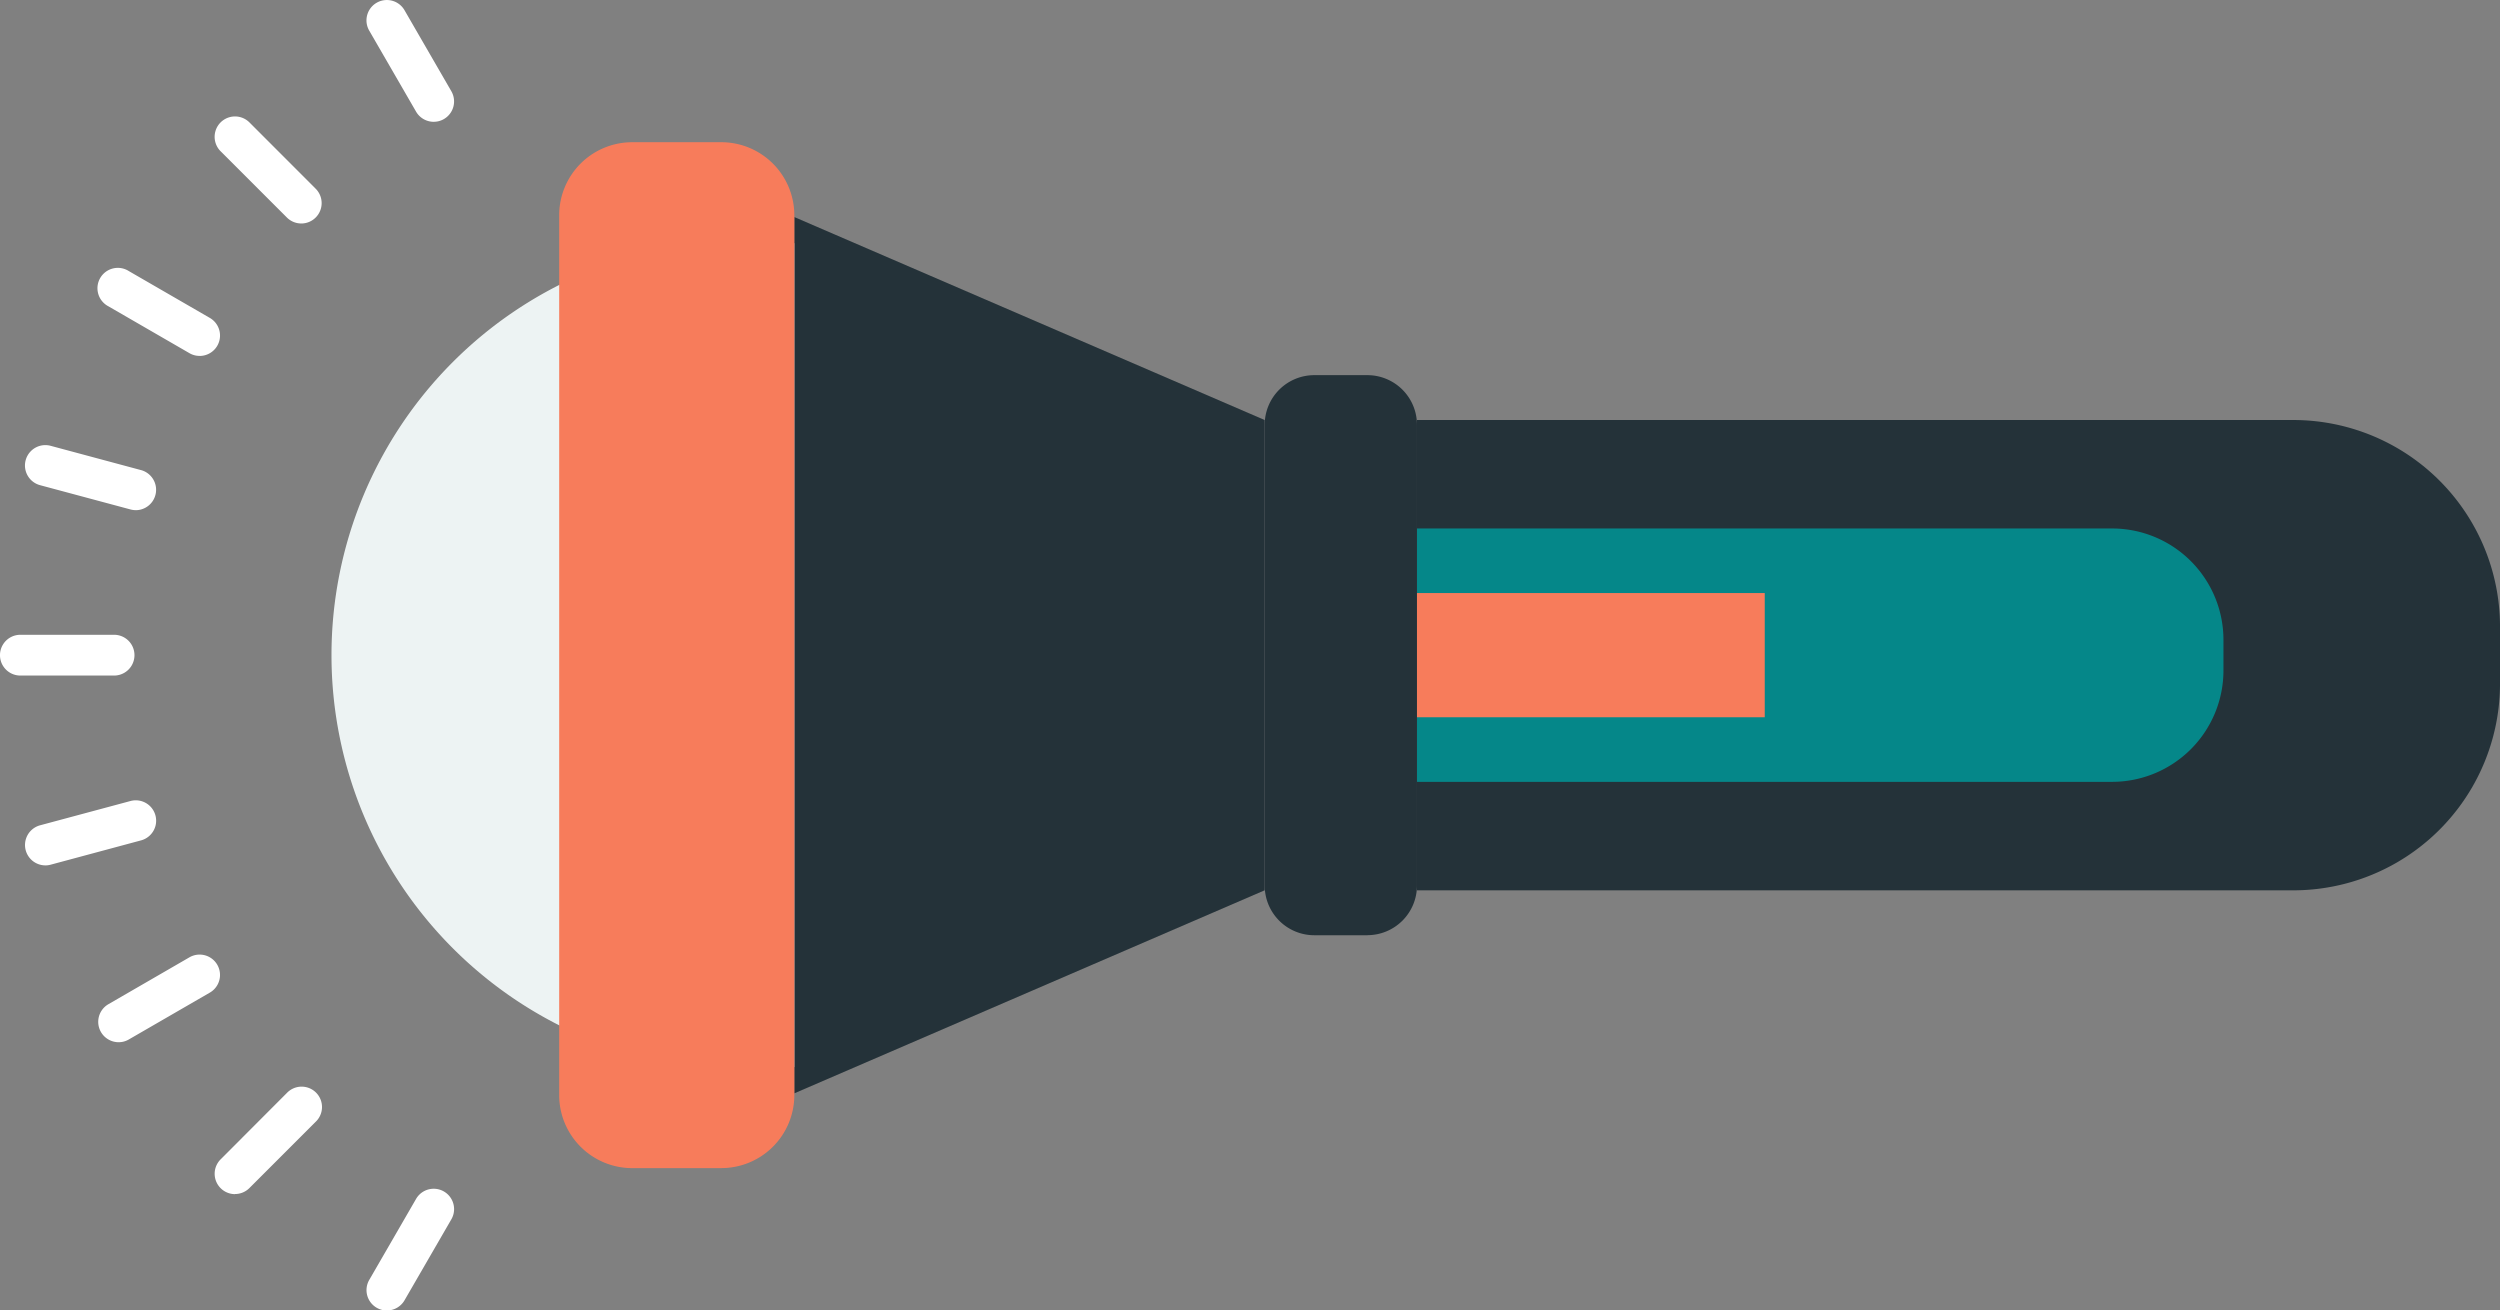 <svg id="グループ_194" data-name="グループ 194" xmlns="http://www.w3.org/2000/svg" xmlns:xlink="http://www.w3.org/1999/xlink" width="125.984" height="66.04" viewBox="0 0 125.984 66.04">
	<rect x="0" y="0" width="125.984" height="66.04" fill="#808080" stroke="none"/>
	<defs>
		<clipPath id="clip-path">
			<rect id="長方形_59" data-name="長方形 59" width="125.984" height="66.04" fill="none"/>
		</clipPath>
	</defs>
	<g id="グループ_193" data-name="グループ 193" transform="translate(0 0)" clip-path="url(#clip-path)">
		<path id="パス_1568" data-name="パス 1568" d="M18.237,34.126a20.9,20.9,0,1,1,20.9,20.9,20.9,20.9,0,0,1-20.9-20.9" transform="translate(-1.532 -1.111)" fill="#edf3f3"/>
		<path id="パス_1569" data-name="パス 1569" d="M122.113,46.807H77.955v-23.7h44.158a10.419,10.419,0,0,1,10.42,10.42v2.861a10.42,10.42,0,0,1-10.42,10.42" transform="translate(-6.548 -1.941)" fill="#243239"/>
		<path id="パス_1570" data-name="パス 1570" d="M67.4,45.869,43.7,56.1V11.941L67.4,22.169Z" transform="translate(-3.671 -1.003)" fill="#243239"/>
		<path id="パス_1571" data-name="パス 1571" d="M74.749,48.863H72.077a2.5,2.5,0,0,1-2.5-2.5V23.138a2.5,2.5,0,0,1,2.5-2.5h2.673a2.5,2.5,0,0,1,2.5,2.5V46.36a2.5,2.5,0,0,1-2.5,2.5" transform="translate(-5.844 -1.733)" fill="#243239"/>
		<path id="パス_1572" data-name="パス 1572" d="M34.444,59.522h4.488a3.681,3.681,0,0,0,3.681-3.681V11.505a3.681,3.681,0,0,0-3.681-3.681H34.444a3.681,3.681,0,0,0-3.681,3.681V55.842a3.681,3.681,0,0,0,3.681,3.681" transform="translate(-2.584 -0.657)" fill="#f77c5b"/>
		<path id="パス_1573" data-name="パス 1573" d="M112.983,41.842H77.956V29.074h35.027a5.614,5.614,0,0,1,5.613,5.613v1.542a5.614,5.614,0,0,1-5.613,5.613" transform="translate(-6.548 -2.442)" fill="#058789"/>
		<rect id="長方形_58" data-name="長方形 58" width="17.525" height="6.259" transform="translate(71.407 29.886)" fill="#f77c5b"/>
		<path id="パス_1574" data-name="パス 1574" d="M23.551,6.138a1.027,1.027,0,0,1-.89-.512L20.3,1.543A1.027,1.027,0,1,1,22.078.514L24.44,4.6A1.027,1.027,0,0,1,24.064,6a1.013,1.013,0,0,1-.513.137" transform="translate(-1.694 0)" fill="#fff"/>
		<path id="パス_1575" data-name="パス 1575" d="M16.176,11.8a1.025,1.025,0,0,1-.726-.3L12.109,8.16a1.027,1.027,0,0,1,1.453-1.453L16.9,10.048a1.027,1.027,0,0,1-.726,1.753" transform="translate(-0.992 -0.538)" fill="#fff"/>
		<path id="パス_1576" data-name="パス 1576" d="M10.513,19.175A1.016,1.016,0,0,1,10,19.037L5.917,16.676A1.027,1.027,0,1,1,6.945,14.9l4.084,2.361a1.027,1.027,0,0,1-.515,1.916" transform="translate(-0.454 -1.24)" fill="#fff"/>
		<path id="パス_1577" data-name="パス 1577" d="M6.958,27.766a1.043,1.043,0,0,1-.267-.036L2.134,26.507a1.027,1.027,0,0,1,.533-1.984l4.556,1.224a1.028,1.028,0,0,1-.266,2.02" transform="translate(-0.115 -2.057)" fill="#fff"/>
		<path id="パス_1578" data-name="パス 1578" d="M5.749,36.977H1.027a1.027,1.027,0,0,1,0-2.055H5.749a1.027,1.027,0,0,1,0,2.055" transform="translate(0 -2.933)" fill="#fff"/>
		<path id="パス_1579" data-name="パス 1579" d="M2.4,47.308a1.028,1.028,0,0,1-.266-2.02l4.556-1.224a1.027,1.027,0,0,1,.533,1.984L2.668,47.273a1.043,1.043,0,0,1-.267.036" transform="translate(-0.115 -3.698)" fill="#fff"/>
		<path id="パス_1580" data-name="パス 1580" d="M6.432,56.932a1.027,1.027,0,0,1-.515-1.916L10,52.654a1.027,1.027,0,0,1,1.028,1.779L6.945,56.794a1.016,1.016,0,0,1-.513.138" transform="translate(-0.454 -4.411)" fill="#fff"/>
		<path id="パス_1581" data-name="パス 1581" d="M12.836,65.2a1.027,1.027,0,0,1-.726-1.753L15.45,60.1A1.027,1.027,0,1,1,16.9,61.554l-3.341,3.341a1.027,1.027,0,0,1-.726.3" transform="translate(-0.992 -5.023)" fill="#fff"/>
		<path id="パス_1582" data-name="パス 1582" d="M21.189,71.533a1.016,1.016,0,0,1-.513-.138,1.027,1.027,0,0,1-.376-1.4l2.361-4.084a1.027,1.027,0,1,1,1.778,1.029L22.079,71.02a1.028,1.028,0,0,1-.89.513" transform="translate(-1.694 -5.493)" fill="#fff"/>
	</g>
</svg>